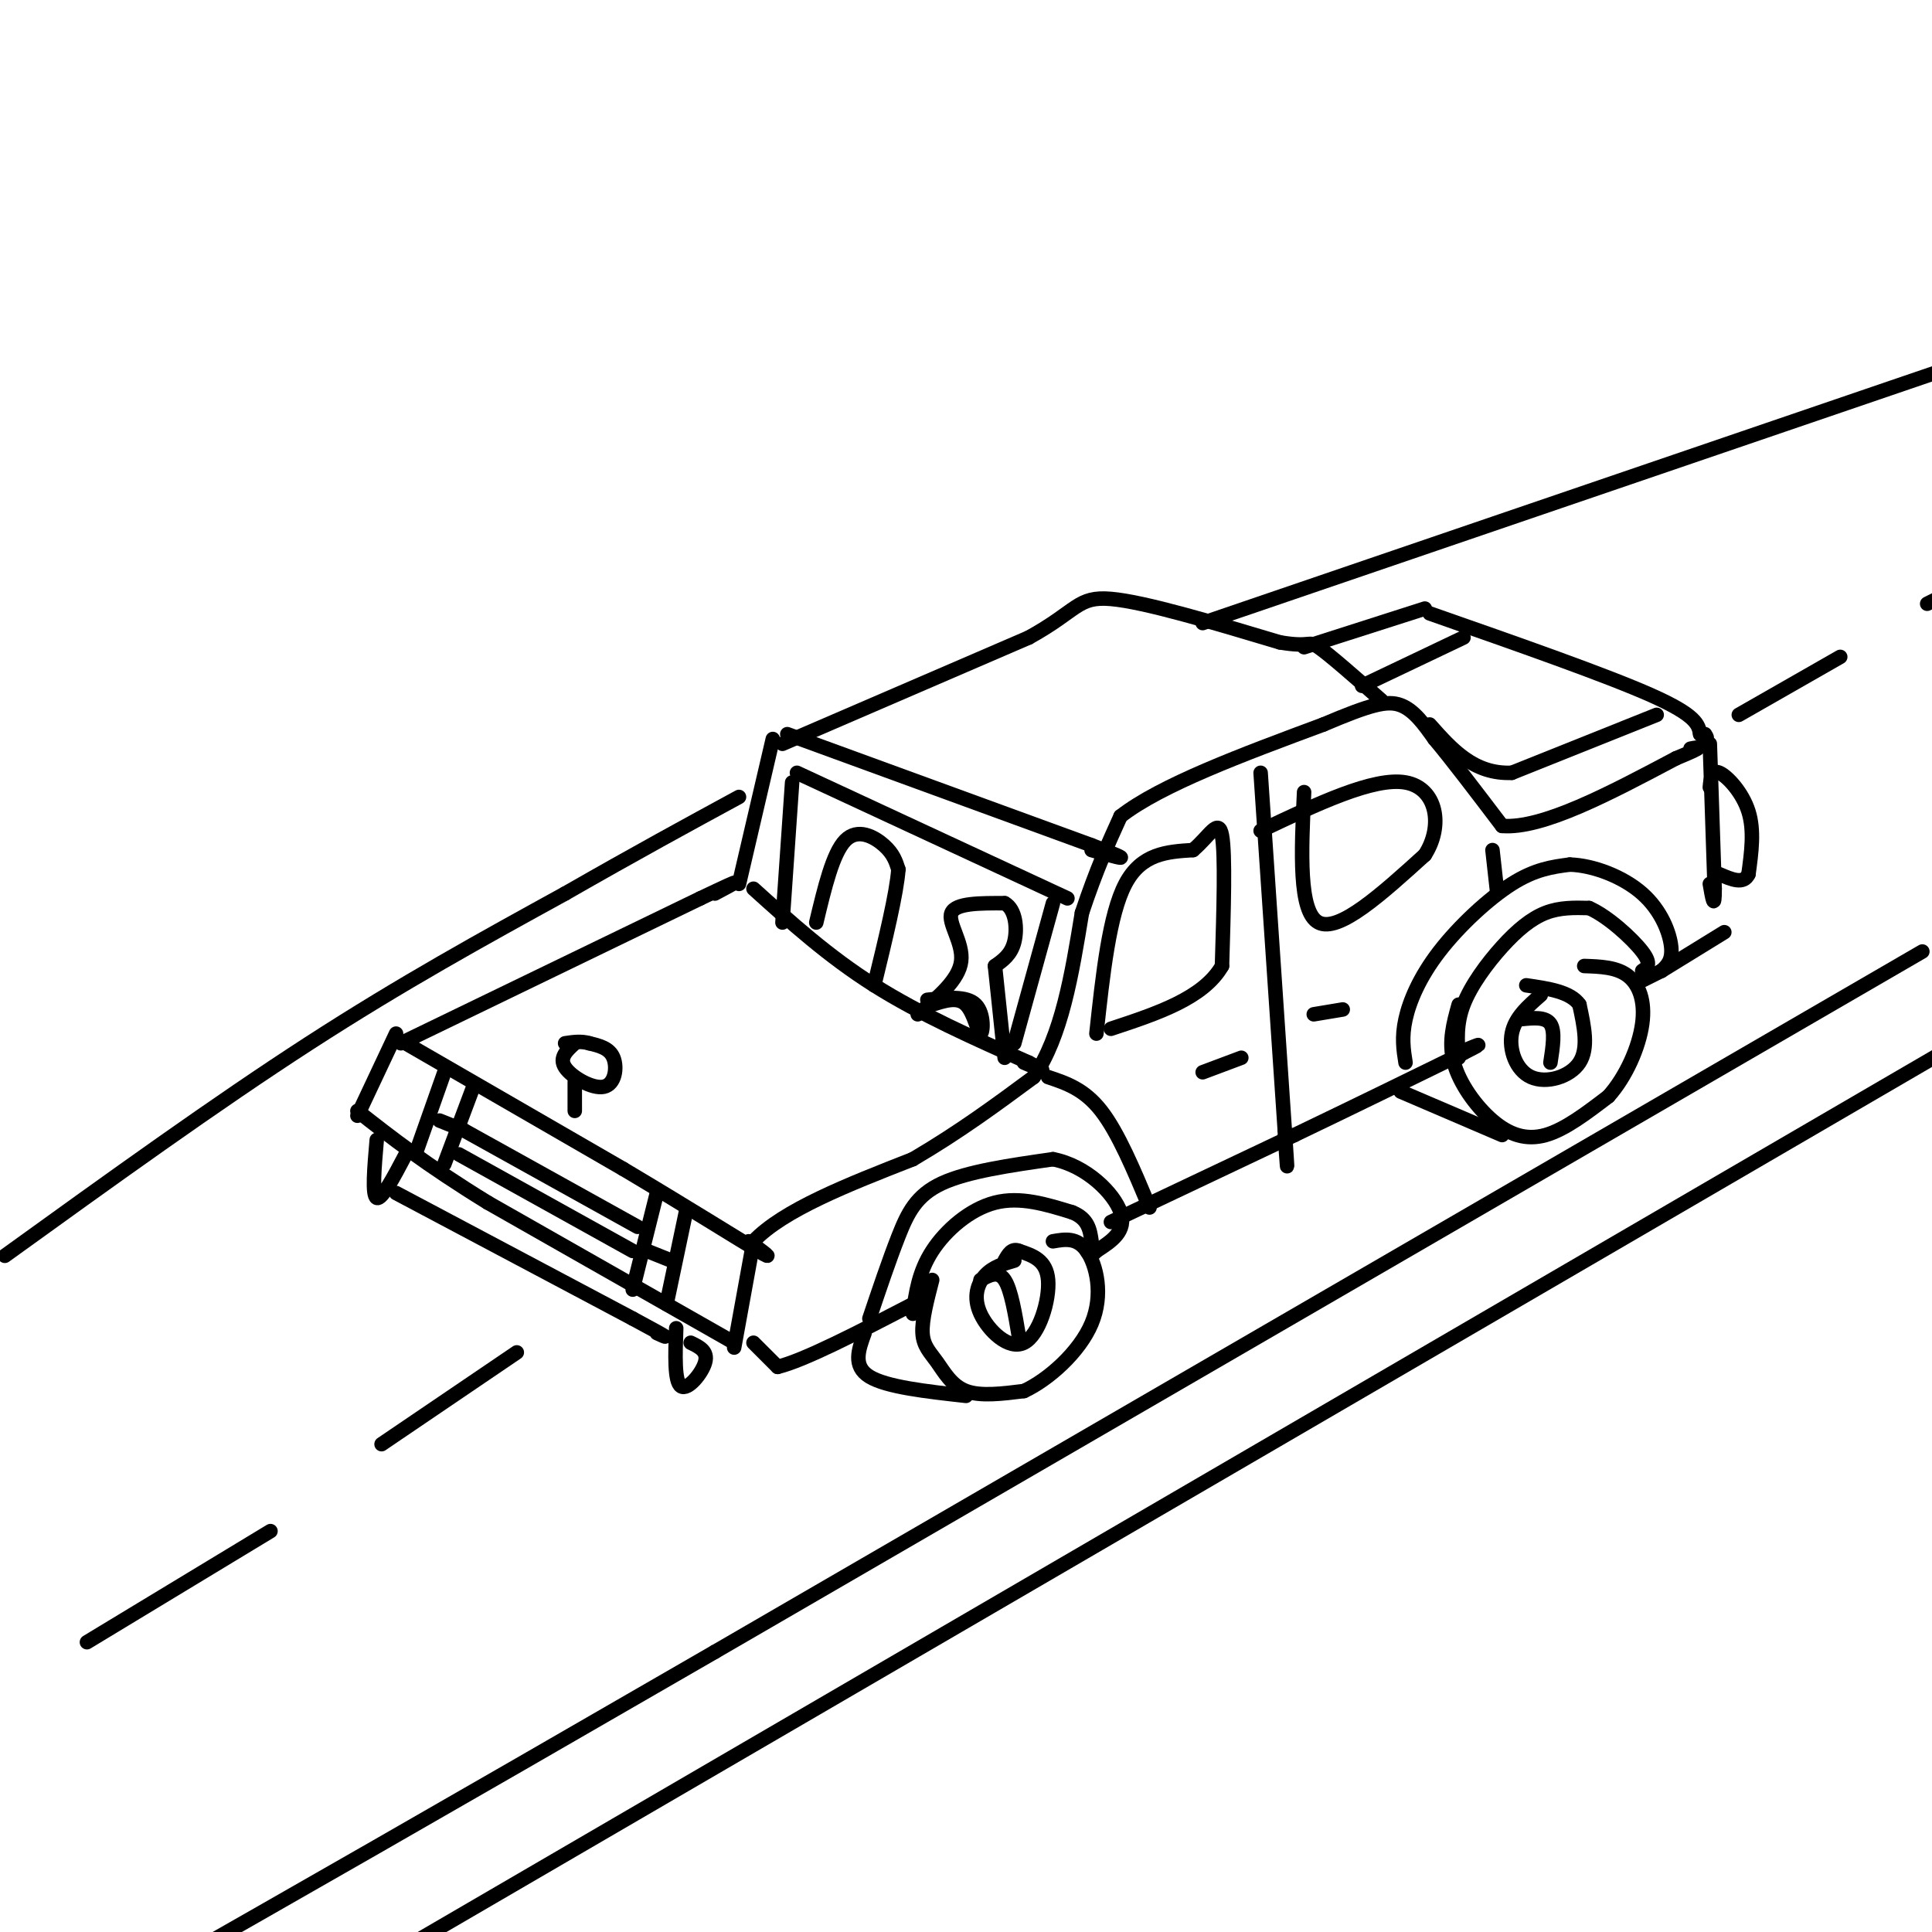 <svg viewBox='0 0 400 400' version='1.1' xmlns='http://www.w3.org/2000/svg' xmlns:xlink='http://www.w3.org/1999/xlink'><g fill='none' stroke='#000000' stroke-width='3' stroke-linecap='round' stroke-linejoin='round'><path d='M152,279c0.000,0.000 4.000,-22.000 4,-22'/><path d='M156,257c6.167,-6.500 19.583,-11.750 33,-17'/><path d='M189,240c9.667,-5.667 17.333,-11.333 25,-17'/><path d='M214,223c5.833,-8.500 7.917,-21.250 10,-34'/><path d='M224,189c3.000,-9.000 5.500,-14.500 8,-20'/><path d='M232,169c8.333,-6.500 25.167,-12.750 42,-19'/><path d='M274,150c9.778,-4.156 13.222,-5.044 16,-4c2.778,1.044 4.889,4.022 7,7'/><path d='M297,153c3.500,4.167 8.750,11.083 14,18'/><path d='M311,171c8.333,0.667 22.167,-6.667 36,-14'/><path d='M347,157c6.500,-2.667 4.750,-2.333 3,-2'/><path d='M152,278c0.000,0.000 -51.000,-29.000 -51,-29'/><path d='M101,249c-13.000,-8.000 -20.000,-13.500 -27,-19'/><path d='M74,231c0.000,0.000 8.000,-17.000 8,-17'/><path d='M84,216c0.000,0.000 45.000,26.000 45,26'/><path d='M129,242c13.311,7.911 24.089,14.689 28,17c3.911,2.311 0.956,0.156 -2,-2'/><path d='M78,236c-0.500,5.750 -1.000,11.500 0,12c1.000,0.500 3.500,-4.250 6,-9'/><path d='M82,247c0.000,0.000 49.000,26.000 49,26'/><path d='M131,273c9.000,4.833 7.000,3.917 5,3'/><path d='M140,275c-0.200,5.533 -0.400,11.067 1,12c1.400,0.933 4.400,-2.733 5,-5c0.600,-2.267 -1.200,-3.133 -3,-4'/><path d='M142,251c0.000,0.000 -4.000,19.000 -4,19'/><path d='M136,247c0.000,0.000 -5.000,20.000 -5,20'/><path d='M134,259c0.000,0.000 5.000,2.000 5,2'/><path d='M92,241c0.000,0.000 6.000,-16.000 6,-16'/><path d='M86,239c0.000,0.000 6.000,-17.000 6,-17'/><path d='M91,232c0.000,0.000 5.000,2.000 5,2'/><path d='M95,239c0.000,0.000 36.000,20.000 36,20'/><path d='M96,234c0.000,0.000 36.000,20.000 36,20'/><path d='M119,230c0.000,0.000 0.000,-6.000 0,-6'/><path d='M119,216c-1.661,1.500 -3.321,3.000 -2,5c1.321,2.000 5.625,4.500 8,4c2.375,-0.500 2.821,-4.000 2,-6c-0.821,-2.000 -2.911,-2.500 -5,-3'/><path d='M122,216c-1.667,-0.500 -3.333,-0.250 -5,0'/><path d='M83,216c0.000,0.000 62.000,-30.000 62,-30'/><path d='M145,186c10.833,-5.167 6.917,-3.083 3,-1'/><path d='M156,184c7.750,7.000 15.500,14.000 25,20c9.500,6.000 20.750,11.000 32,16'/><path d='M213,220c5.167,2.667 2.083,1.333 -1,0'/><path d='M153,183c0.000,0.000 7.000,-30.000 7,-30'/><path d='M163,152c0.000,0.000 63.000,23.000 63,23'/><path d='M226,175c10.500,4.000 5.250,2.500 0,1'/><path d='M165,160c0.000,0.000 56.000,26.000 56,26'/><path d='M164,162c0.000,0.000 -2.000,29.000 -2,29'/><path d='M218,187c0.000,0.000 -8.000,29.000 -8,29'/><path d='M162,154c0.000,0.000 51.000,-22.000 51,-22'/><path d='M213,132c10.156,-5.600 10.044,-8.600 17,-8c6.956,0.600 20.978,4.800 35,9'/><path d='M265,133c6.644,1.133 5.756,-0.533 8,1c2.244,1.533 7.622,6.267 13,11'/><path d='M270,134c0.000,0.000 25.000,-8.000 25,-8'/><path d='M296,127c18.333,6.417 36.667,12.833 46,17c9.333,4.167 9.667,6.083 10,8'/><path d='M352,152c1.833,1.333 1.417,0.667 1,0'/><path d='M303,132c0.000,0.000 -21.000,10.000 -21,10'/><path d='M343,148c0.000,0.000 -30.000,12.000 -30,12'/><path d='M313,160c-7.833,0.333 -12.417,-4.833 -17,-10'/><path d='M354,154c0.000,0.000 1.000,30.000 1,30'/><path d='M355,184c0.000,4.833 -0.500,1.917 -1,-1'/><path d='M354,163c0.178,-1.867 0.356,-3.733 2,-3c1.644,0.733 4.756,4.067 6,8c1.244,3.933 0.622,8.467 0,13'/><path d='M362,181c-1.000,2.167 -3.500,1.083 -6,0'/><path d='M156,278c0.000,0.000 5.000,5.000 5,5'/><path d='M161,283c5.500,-1.333 16.750,-7.167 28,-13'/><path d='M189,272c0.600,-4.333 1.200,-8.667 4,-13c2.800,-4.333 7.800,-8.667 13,-10c5.200,-1.333 10.600,0.333 16,2'/><path d='M222,251c3.333,1.333 3.667,3.667 4,6'/><path d='M180,273c2.044,-6.067 4.089,-12.133 6,-17c1.911,-4.867 3.689,-8.533 9,-11c5.311,-2.467 14.156,-3.733 23,-5'/><path d='M218,240c6.911,1.311 12.689,7.089 14,11c1.311,3.911 -1.844,5.956 -5,8'/><path d='M227,259c-1.167,1.333 -1.583,0.667 -2,0'/><path d='M193,265c-1.077,4.149 -2.155,8.298 -2,11c0.155,2.702 1.542,3.958 3,6c1.458,2.042 2.988,4.869 6,6c3.012,1.131 7.506,0.565 12,0'/><path d='M212,288c5.000,-2.298 11.500,-8.042 14,-14c2.500,-5.958 1.000,-12.131 -1,-15c-2.000,-2.869 -4.500,-2.435 -7,-2'/><path d='M200,289c-8.250,-0.917 -16.500,-1.833 -20,-4c-3.500,-2.167 -2.250,-5.583 -1,-9'/><path d='M230,253c0.000,0.000 38.000,-18.000 38,-18'/><path d='M268,235c12.167,-5.833 23.583,-11.417 35,-17'/><path d='M303,218c5.667,-2.833 2.333,-1.417 -1,0'/><path d='M302,219c-0.268,-3.494 -0.536,-6.988 1,-11c1.536,-4.012 4.875,-8.542 8,-12c3.125,-3.458 6.036,-5.845 9,-7c2.964,-1.155 5.982,-1.077 9,-1'/><path d='M329,188c3.844,1.667 8.956,6.333 11,9c2.044,2.667 1.022,3.333 0,4'/><path d='M291,220c-0.417,-2.613 -0.833,-5.226 0,-9c0.833,-3.774 2.917,-8.708 7,-14c4.083,-5.292 10.167,-10.940 15,-14c4.833,-3.060 8.417,-3.530 12,-4'/><path d='M325,179c4.869,0.143 11.042,2.500 15,6c3.958,3.500 5.702,8.143 6,11c0.298,2.857 -0.851,3.929 -2,5'/><path d='M344,201c0.000,0.000 -4.000,2.000 -4,2'/><path d='M344,201c0.000,0.000 13.000,-8.000 13,-8'/><path d='M302,208c-1.077,3.851 -2.155,7.702 -1,12c1.155,4.298 4.542,9.042 8,12c3.458,2.958 6.988,4.131 11,3c4.012,-1.131 8.506,-4.565 13,-8'/><path d='M333,227c3.667,-4.060 6.333,-10.208 7,-15c0.667,-4.792 -0.667,-8.226 -3,-10c-2.333,-1.774 -5.667,-1.887 -9,-2'/><path d='M319,206c-2.690,2.345 -5.381,4.690 -6,8c-0.619,3.310 0.833,7.583 4,9c3.167,1.417 8.048,-0.024 10,-3c1.952,-2.976 0.976,-7.488 0,-12'/><path d='M327,208c-1.833,-2.667 -6.417,-3.333 -11,-4'/><path d='M315,211c2.500,-0.250 5.000,-0.500 6,1c1.000,1.500 0.500,4.750 0,8'/><path d='M210,261c-2.199,0.638 -4.399,1.276 -6,3c-1.601,1.724 -2.604,4.534 -1,8c1.604,3.466 5.817,7.587 9,6c3.183,-1.587 5.338,-8.882 5,-13c-0.338,-4.118 -3.169,-5.059 -6,-6'/><path d='M211,259c-1.500,-0.667 -2.250,0.667 -3,2'/><path d='M203,265c1.833,-1.000 3.667,-2.000 5,0c1.333,2.000 2.167,7.000 3,12'/><path d='M311,235c0.000,0.000 -21.000,-9.000 -21,-9'/><path d='M227,214c1.333,-12.333 2.667,-24.667 6,-31c3.333,-6.333 8.667,-6.667 14,-7'/><path d='M247,176c3.511,-2.956 5.289,-6.844 6,-3c0.711,3.844 0.356,15.422 0,27'/><path d='M253,200c-3.833,6.667 -13.417,9.833 -23,13'/><path d='M261,160c0.000,0.000 5.000,74.000 5,74'/><path d='M266,234c0.833,12.500 0.417,6.750 0,1'/><path d='M270,164c-0.583,12.417 -1.167,24.833 3,27c4.167,2.167 13.083,-5.917 22,-14'/><path d='M295,177c3.867,-5.956 2.533,-13.844 -4,-15c-6.533,-1.156 -18.267,4.422 -30,10'/><path d='M217,223c3.750,1.250 7.500,2.500 11,7c3.500,4.500 6.750,12.250 10,20'/><path d='M249,222c0.000,0.000 8.000,-3.000 8,-3'/><path d='M272,210c0.000,0.000 6.000,-1.000 6,-1'/><path d='M309,176c0.000,0.000 1.000,9.000 1,9'/><path d='M398,197c0.000,0.000 -250.000,145.000 -250,145'/><path d='M148,342c-60.833,35.167 -87.917,50.583 -115,66'/><path d='M1,260c21.833,-15.750 43.667,-31.500 63,-44c19.333,-12.500 36.167,-21.750 53,-31'/><path d='M117,185c14.833,-8.500 25.417,-14.250 36,-20'/><path d='M249,129c0.000,0.000 161.000,-55.000 161,-55'/><path d='M402,218c0.000,0.000 -328.000,191.000 -328,191'/><path d='M107,280c0.000,0.000 -28.000,19.000 -28,19'/><path d='M56,317c0.000,0.000 -38.000,23.000 -38,23'/><path d='M360,148c0.000,0.000 21.000,-12.000 21,-12'/><path d='M399,125c0.000,0.000 6.000,-3.000 6,-3'/><path d='M190,210c4.267,-3.578 8.533,-7.156 9,-11c0.467,-3.844 -2.867,-7.956 -2,-10c0.867,-2.044 5.933,-2.022 11,-2'/><path d='M208,187c2.333,1.244 2.667,5.356 2,8c-0.667,2.644 -2.333,3.822 -4,5'/><path d='M206,200c0.000,0.000 2.000,19.000 2,19'/><path d='M169,191c1.711,-7.178 3.422,-14.356 6,-17c2.578,-2.644 6.022,-0.756 8,1c1.978,1.756 2.489,3.378 3,5'/><path d='M186,180c-0.333,4.833 -2.667,14.417 -5,24'/><path d='M192,207c4.065,-0.435 8.131,-0.869 10,1c1.869,1.869 1.542,6.042 1,6c-0.542,-0.042 -1.298,-4.298 -3,-6c-1.702,-1.702 -4.351,-0.851 -7,0'/></g>
</svg>